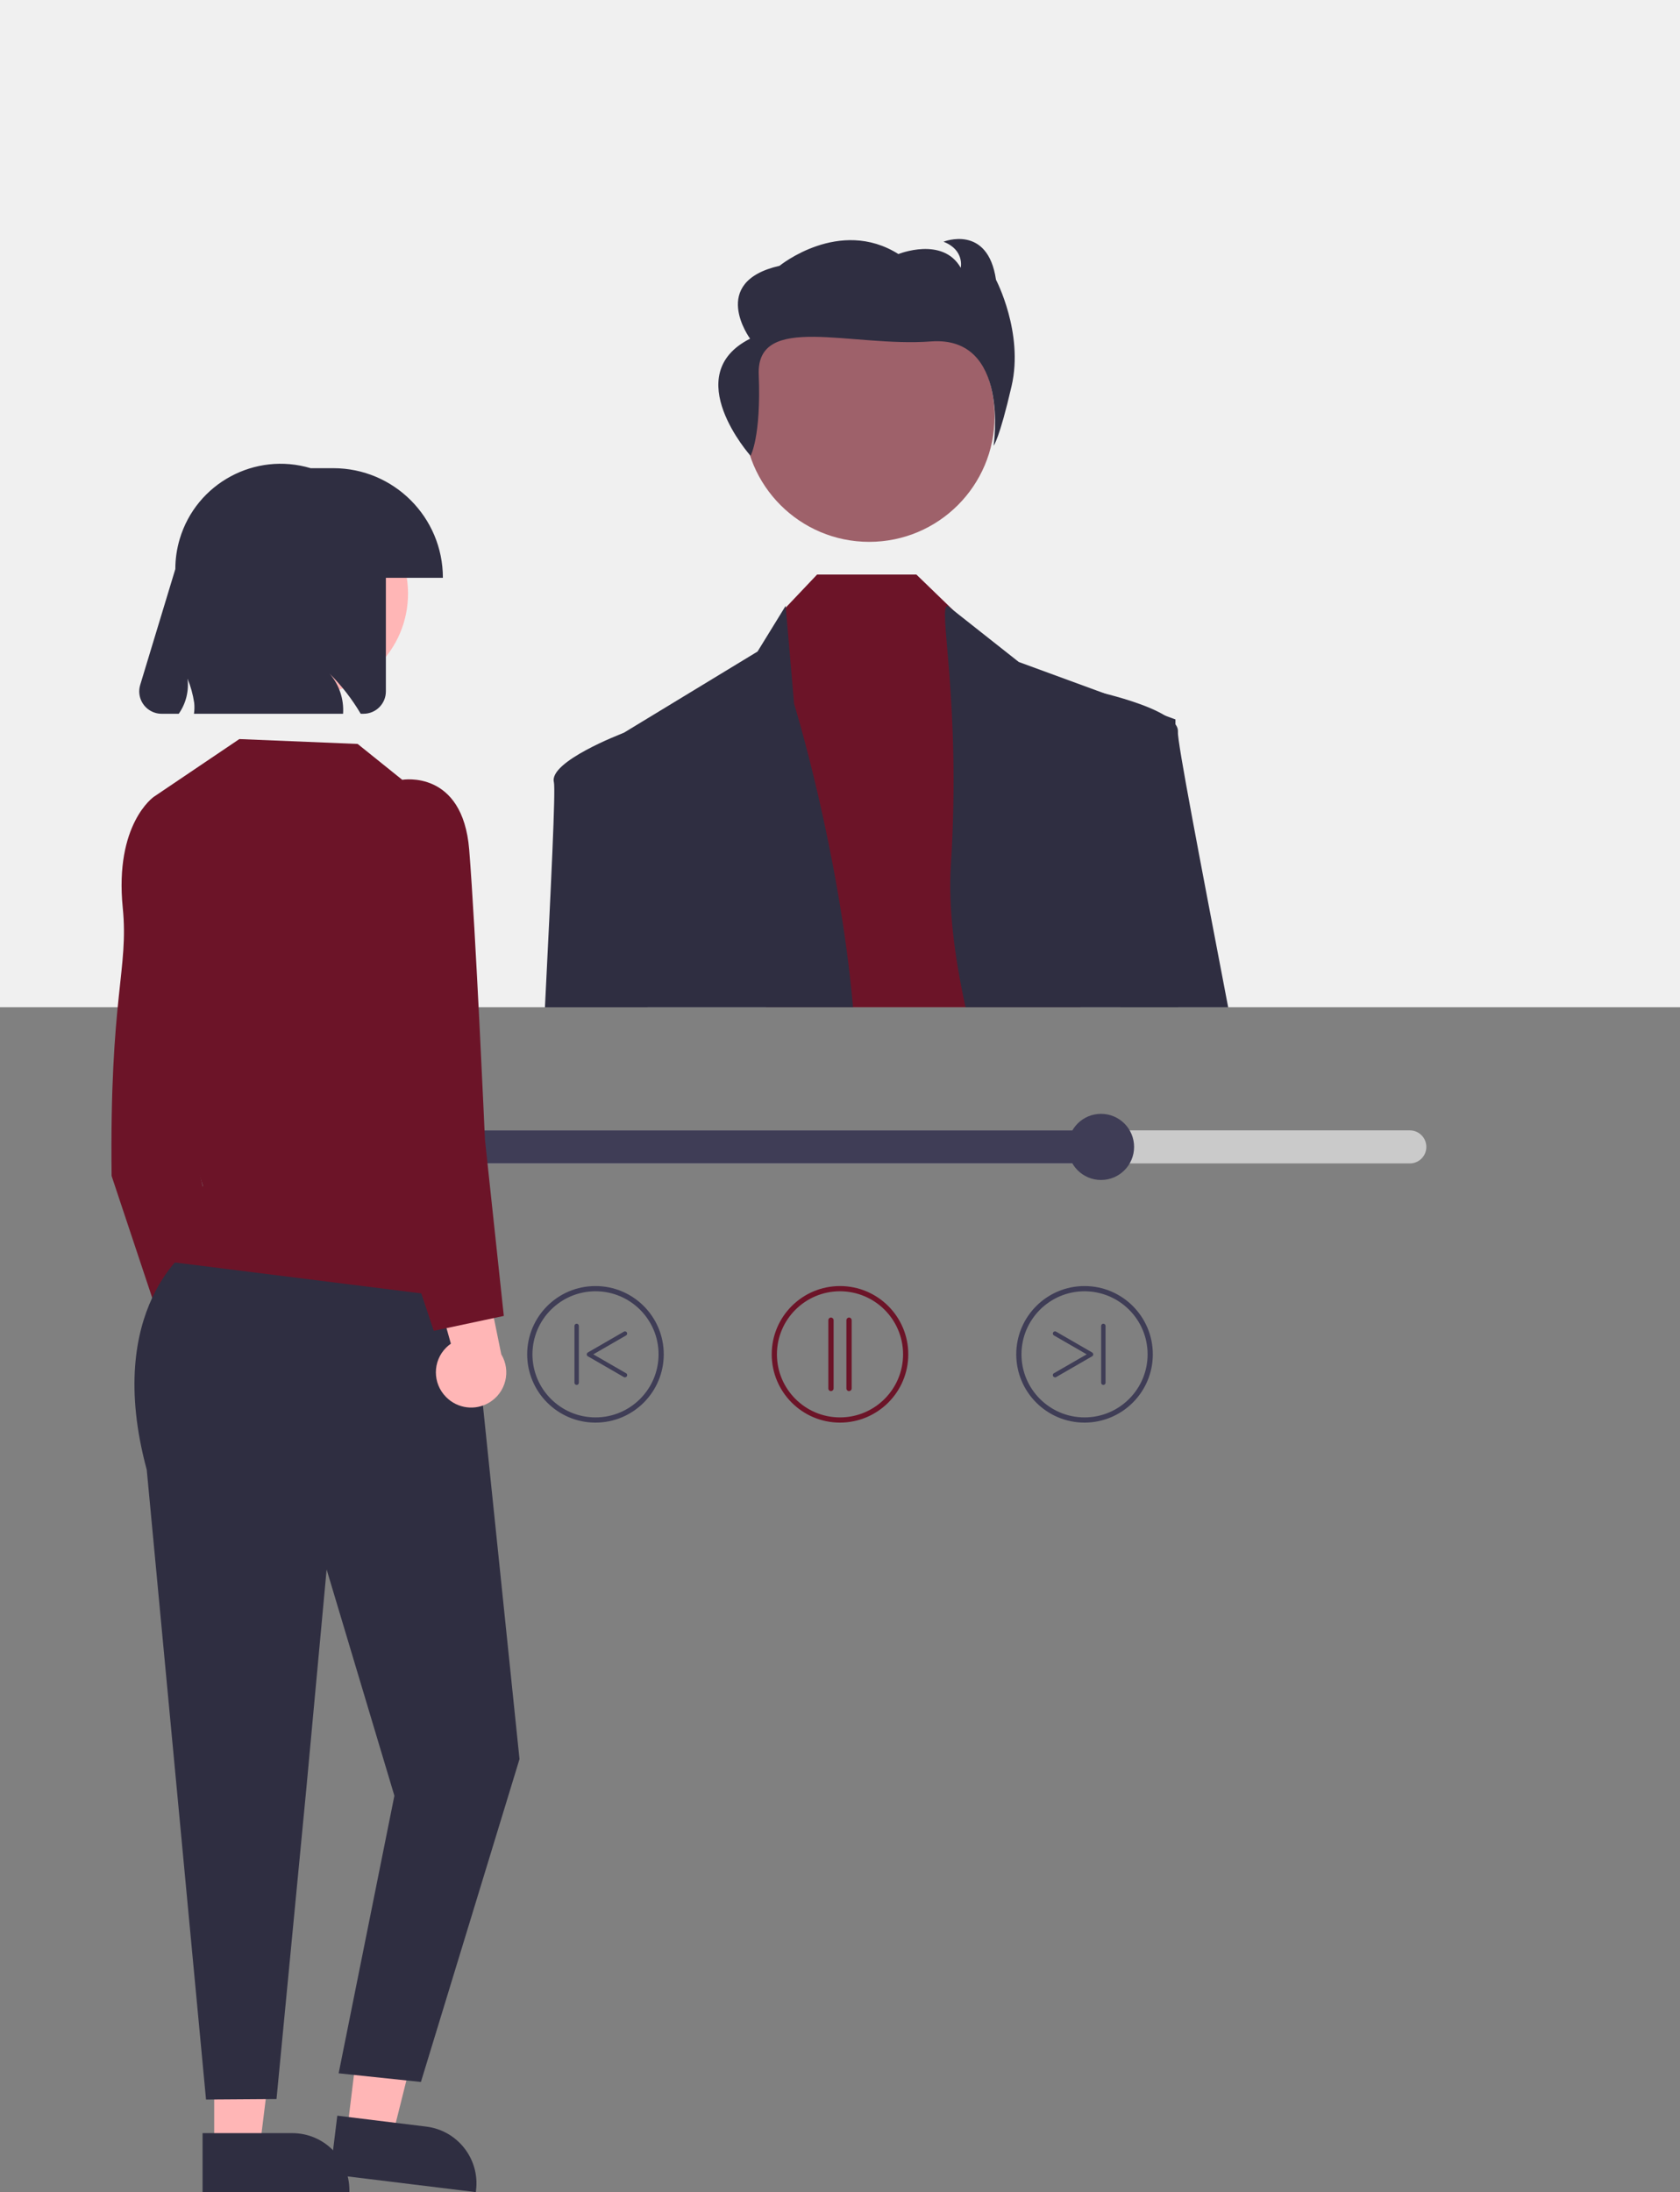 <svg xmlns="http://www.w3.org/2000/svg" id="Ebene_2" viewBox="0 0 383.08 499.87"><rect x="0" y="0" width="383.08" height="499.87" fill="#808080" stroke="none"/><defs><style>.cls-1{fill:#2f2e41;}.cls-2{fill:#ffb6b6;}.cls-3{fill:#3f3d56;}.cls-4{fill:#9e616a;}.cls-5{fill:#f0f0f0;}.cls-6{fill:#6c1428;}.cls-7{fill:#cacaca;}</style></defs><g id="Ebene_1-2"><rect class="cls-5" width="383.08" height="229.68"></rect><circle class="cls-4" cx="198.2" cy="94.97" r="28.59"></circle><polygon class="cls-6" points="246.36 229.68 174.68 229.68 178.71 139.04 179.2 138.52 186.32 131.01 208.95 131.01 217.35 139.14 218.01 139.79 235.88 156.91 246.36 229.68"></polygon><path class="cls-1" d="M194.52,229.68h-54.48c-.36-34.69-.65-60.86-.65-60.86l2.78-1.69h.02s30.55-18.56,30.55-18.56l6.41-10.42.03.37,1.89,21.96s10.25,33.12,13.44,69.2Z"></path><path class="cls-1" d="M268.65,229.68h-48.48c-2.59-11.75-3.94-22.94-3.35-32.27,2.38-38.12-3.11-59.26-.73-59.26l1.26.99,14.95,11.81,19.69,7.22,13.66,5.01,2.38.87v1.15c0,5.77.07,32.55.61,64.48Z"></path><path class="cls-1" d="M171.15,103.92s2.43-4.27,1.86-18.51,21.13-6.19,39.26-7.55,14.29,23.79,14.29,23.79c0,0,1.31-1.49,4.11-13.63s-3.56-24.23-3.56-24.23c-1.87-12.75-11.97-8.67-11.97-8.67,4.86,1.89,3.93,5.94,3.93,5.94-4.11-7.21-14.21-3.13-14.21-3.13-13.46-8.45-27.1,2.68-27.1,2.68-16.26,3.69-6.72,16.62-6.72,16.62-16.35,8.26.1,26.7.1,26.7Z"></path><path class="cls-1" d="M124.26,229.68c1.39-27.82,2.46-49.65,2.04-51.33-1.17-4.69,15.38-11.03,15.89-11.22h0s0,0,0,0l3.16,1.7,2.31,60.86h-23.41Z"></path><path class="cls-1" d="M280.05,229.68h-24.6l-7.04-69.55,2.9-2.12s.25.06.69.16c2.25.56,9.53,2.46,13.66,5.01.91.52,1.72,1.2,2.38,2.02.4.48.6,1.1.56,1.73-.21,1.97,5.16,29.82,11.45,62.75Z"></path><path class="cls-7" d="M321.47,257.76H61.61c-2.08,0-3.77,1.69-3.77,3.77s1.69,3.77,3.77,3.77h259.86c2.08,0,3.77-1.69,3.77-3.77s-1.69-3.77-3.77-3.77Z"></path><path class="cls-3" d="M251.06,257.76v7.54H61.61c-2.08,0-3.77-1.69-3.77-3.77s1.69-3.77,3.77-3.77h189.45Z"></path><circle class="cls-3" cx="251.06" cy="261.53" r="7.54"></circle><path class="cls-6" d="M191.54,324.4c-8.6,0-15.57-6.97-15.57-15.57,0-8.6,6.97-15.57,15.57-15.57,8.6,0,15.57,6.97,15.57,15.57,0,8.6-6.98,15.56-15.57,15.57ZM191.54,294.45c-7.94,0-14.38,6.44-14.38,14.38,0,7.94,6.44,14.38,14.38,14.38,7.94,0,14.38-6.44,14.38-14.38,0-7.94-6.44-14.37-14.38-14.38h0Z"></path><path class="cls-6" d="M189.48,317.22c-.33,0-.6-.27-.6-.6v-15.57c0-.33.26-.6.59-.61.33,0,.6.26.61.59,0,0,0,0,0,.01v15.57c0,.33-.27.6-.6.6Z"></path><path class="cls-6" d="M193.6,317.22c-.33,0-.6-.27-.6-.6v-15.57c0-.33.26-.6.59-.61.33,0,.6.26.61.59,0,0,0,0,0,.01v15.57c0,.33-.27.6-.6.6Z"></path><path class="cls-3" d="M120.21,308.83c0-8.6,6.97-15.57,15.57-15.57,8.6,0,15.57,6.97,15.57,15.57s-6.97,15.57-15.57,15.57h0c-8.6,0-15.56-6.98-15.57-15.57ZM121.41,308.83c0,7.94,6.44,14.38,14.38,14.38,7.94,0,14.38-6.44,14.38-14.38,0-7.94-6.44-14.38-14.38-14.38h0c-7.94,0-14.37,6.44-14.38,14.38h0Z"></path><path class="cls-3" d="M142.51,314.07c.28,0,.5-.22.5-.5,0-.18-.09-.34-.25-.43l-7.47-4.31,7.47-4.31c.24-.14.32-.44.18-.68-.14-.24-.44-.32-.68-.18l-8.22,4.75c-.24.14-.32.44-.18.68.04.08.11.14.18.18l8.22,4.75c.08.04.16.07.25.07Z"></path><path class="cls-3" d="M131.49,315.8c.28,0,.5-.22.5-.5v-12.95c0-.28-.22-.5-.5-.5-.27,0-.5.22-.5.5v12.95c0,.28.22.5.5.5h0Z"></path><path class="cls-3" d="M247.3,324.4c-8.6,0-15.57-6.97-15.57-15.57,0-8.6,6.97-15.57,15.57-15.57,8.6,0,15.57,6.97,15.57,15.57,0,8.6-6.98,15.56-15.57,15.57ZM247.3,294.45c-7.94,0-14.38,6.44-14.38,14.38,0,7.94,6.44,14.38,14.38,14.38,7.94,0,14.38-6.44,14.38-14.38,0-7.94-6.44-14.37-14.38-14.38h0Z"></path><path class="cls-3" d="M240.57,314.07c-.28,0-.5-.22-.5-.5,0-.18.09-.34.25-.43l7.47-4.31-7.47-4.31c-.24-.14-.32-.44-.18-.68.14-.24.44-.32.68-.18l8.22,4.75c.24.14.32.44.18.68-.04.08-.11.14-.18.18l-8.22,4.75c-.08.04-.16.07-.25.07Z"></path><path class="cls-3" d="M251.59,315.8c-.28,0-.5-.22-.5-.5v-12.95c0-.28.22-.5.5-.5.27,0,.5.22.5.5v12.95c0,.28-.22.5-.5.5h0Z"></path><path class="cls-2" d="M41.72,320.57c-3.11-3.12-3.11-8.16.01-11.27.33-.33.69-.63,1.08-.9l-7.66-27.27,14.02,4.48,5.13,25.21c2.28,3.79,1.06,8.72-2.73,11-3.17,1.91-7.24,1.4-9.84-1.24h0Z"></path><path class="cls-6" d="M37.97,184.72l-2.9-3.02s-8.98,6.17-7.08,25.29c1.4,14.12-3.03,20.11-2.54,61.16l12.52,37.59,14.48-7.59-10.48-46.38-4-67.04Z"></path><polygon class="cls-2" points="48.84 489.81 59.22 489.81 64.16 449.76 48.84 449.76 48.84 489.81"></polygon><path class="cls-1" d="M46.19,486.42h20.45s0,0,0,0c7.2,0,13.03,5.83,13.03,13.03v.42h-33.48s0-13.45,0-13.45Z"></path><polygon class="cls-2" points="79.12 486.13 89.42 487.39 99.2 448.25 83.99 446.38 79.12 486.13"></polygon><path class="cls-1" d="M76.9,482.44l20.3,2.49h0c7.14.88,12.22,7.38,11.35,14.52l-.05.42-33.23-4.07,1.64-13.35Z"></path><path class="cls-1" d="M43.46,284.47s-20,13.67-10,50.67l13.52,143.62,16.07-.11,6.81-70.87,4.62-49.89,15.45,51.59-12.71,63.3,18.76,1.97,22.48-73.62-10.84-104.81-64.16-11.86Z"></path><path class="cls-6" d="M91.72,177.82l-10.17-8.18-26.97-1.11-19.51,13.17s-2.01,46.9,11.19,88.67l-6.92,17.45,69.19,8.68-16.81-118.68Z"></path><circle class="cls-2" cx="69.91" cy="135.36" r="23.13"></circle><path class="cls-1" d="M75.98,106.76h-5.14c-12.7-3.79-26.07,3.44-29.86,16.15-.66,2.22-1,4.53-1,6.85l-8.01,26.42c-.82,2.7.71,5.54,3.4,6.36.48.15.98.22,1.48.22h3.91c1.64-2.33,2.35-5.19,2-8.01.73,1.77,1.24,3.62,1.52,5.51.09.83.07,1.67-.05,2.5h34c.22-3.33-.88-6.62-3.07-9.15,2.74,2.74,5.12,5.81,7.09,9.15h.64c2.82,0,5.1-2.28,5.1-5.1v-25.9h13c0-13.81-11.19-25-25-25h0Z"></path><path class="cls-2" d="M101.72,318.57c-3.11-3.12-3.11-8.16.01-11.27.33-.33.69-.63,1.08-.9l-7.66-27.27,14.02,4.48,5.13,25.21c2.28,3.79,1.06,8.72-2.73,11-3.17,1.91-7.24,1.4-9.84-1.24h0Z"></path><path class="cls-6" d="M82.95,182.99l8.77-5.17s13.79-2.43,15.27,15.95,3.59,66.08,3.59,66.08l4.3,40.22-15.97,3.4-18.35-55,2.38-65.48Z"></path></g></svg>
